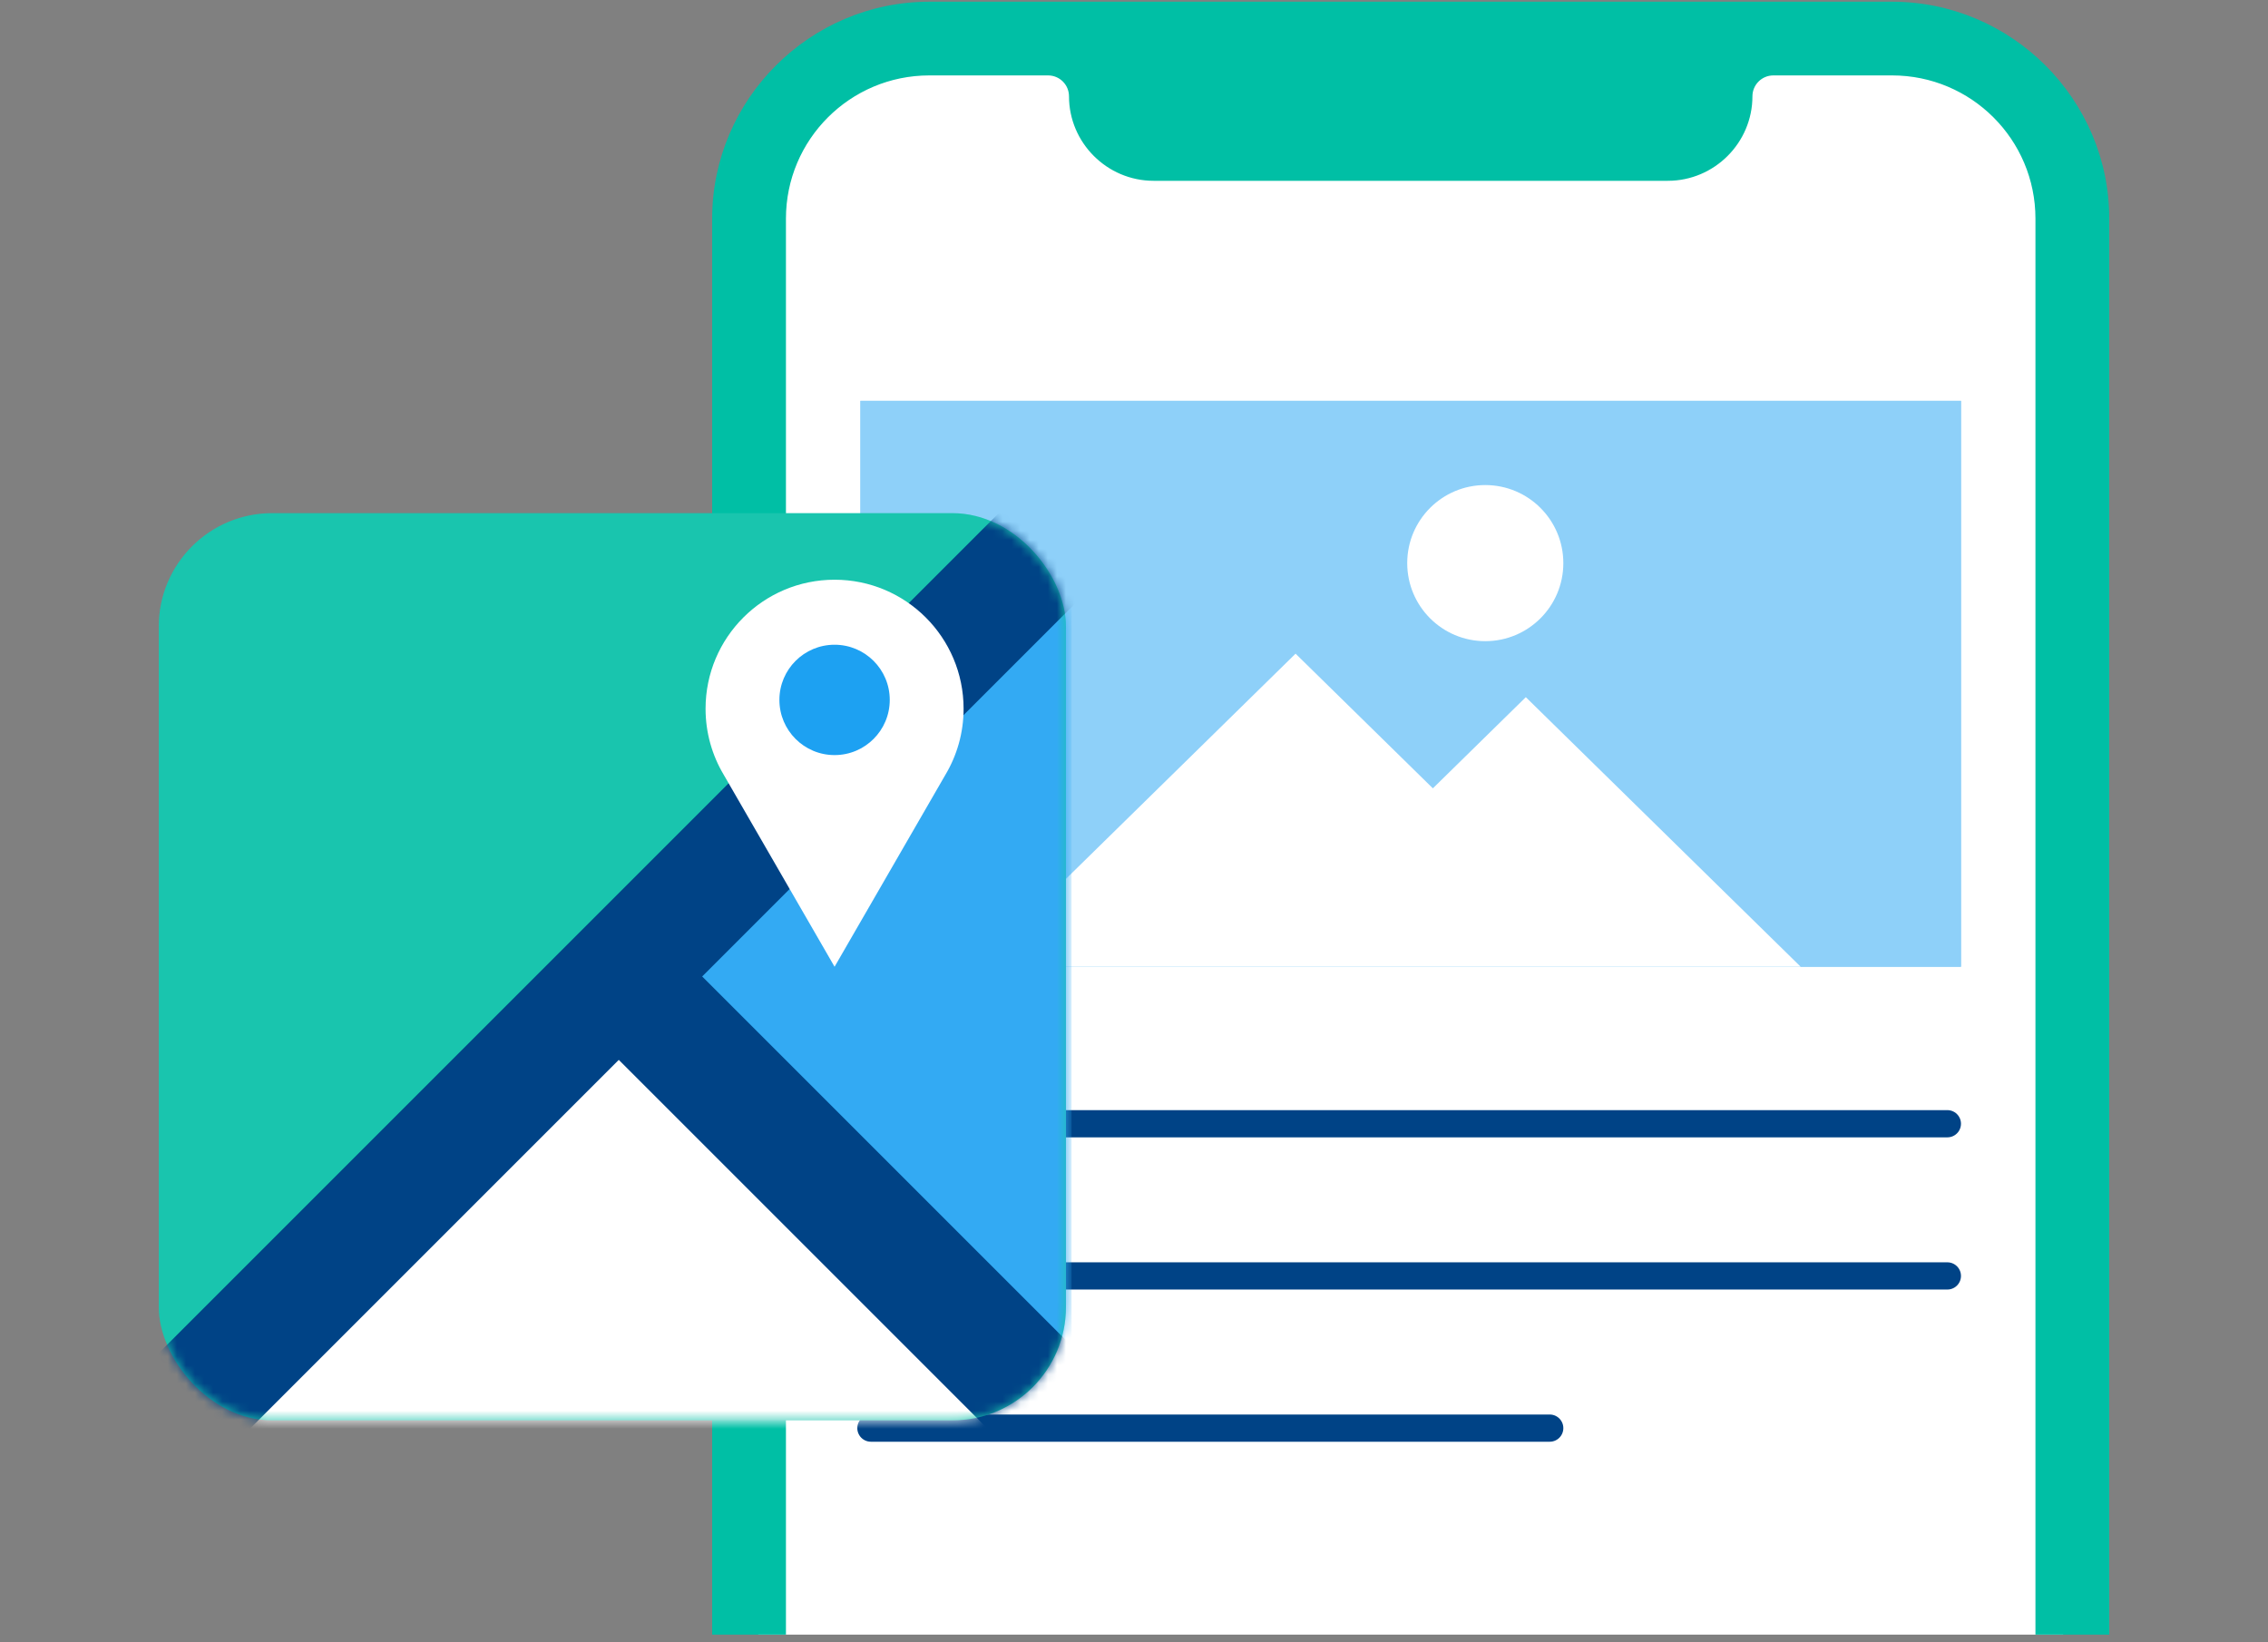 <svg width="250" height="181" viewBox="0 0 250 181" fill="none" xmlns="http://www.w3.org/2000/svg">
<rect x="0" y="0" width="250" height="181" fill="#808080" stroke="none"/>
<g clip-path="url(#clip0_131_13529)">
<g clip-path="url(#clip1_131_13529)">
<path d="M102.439 5.265H208.561C218.969 5.265 227.418 13.704 227.418 24.099V263.279C227.418 273.674 218.969 282.113 208.561 282.113H102.439C92.031 282.113 83.582 273.674 83.582 263.279V24.099C83.582 13.704 92.031 5.265 102.439 5.265Z" fill="white"/>
<mask id="mask0_131_13529" style="mask-type:alpha" maskUnits="userSpaceOnUse" x="83" y="5" width="145" height="278">
<path d="M102.439 5.265H208.562C218.969 5.265 227.418 13.704 227.418 24.099V263.278C227.418 273.674 218.969 282.113 208.562 282.113H102.439C92.031 282.113 83.582 273.674 83.582 263.278V24.099C83.582 13.704 92.031 5.265 102.439 5.265Z" fill="white"/>
</mask>
<g mask="url(#mask0_131_13529)">
</g>
<g clip-path="url(#clip2_131_13529)">
<rect width="121.313" height="62.377" transform="translate(94.844 44.189)" fill="#1DA1F2"/>
<rect width="121.313" height="62.377" transform="translate(94.844 44.189)" fill="white" fill-opacity="0.5"/>
<path d="M157.944 86.899L168.19 76.85L223.752 131.343H112.629L117.517 126.549H87.249L142.81 72.055L157.944 86.899Z" fill="white"/>
<circle cx="163.721" cy="62.073" r="8.604" fill="white"/>
</g>
<path d="M208.561 0.189H102.439C89.273 0.189 78.5 10.95 78.5 24.099V263.279C78.5 276.428 89.273 287.189 102.439 287.189H208.561C221.727 287.189 232.5 276.428 232.5 263.279V24.099C232.5 10.95 221.727 0.189 208.561 0.189ZM224.366 263.279C224.366 271.997 217.29 279.065 208.561 279.065H102.439C93.71 279.065 86.634 271.997 86.634 263.279V24.099C86.634 15.381 93.71 8.313 102.439 8.313H115.529C116.802 8.313 117.835 9.345 117.835 10.616C117.835 15.739 122.031 19.93 127.159 19.93H183.844C188.973 19.93 193.169 15.739 193.169 10.616C193.169 9.345 194.202 8.313 195.475 8.313H208.561C217.29 8.313 224.366 15.381 224.366 24.099V263.279Z" fill="#00BFA5"/>
<line x1="96" y1="123.871" x2="214.657" y2="123.871" stroke="#004386" stroke-width="3" stroke-linecap="round"/>
<line x1="96" y1="140.647" x2="214.657" y2="140.647" stroke="#004386" stroke-width="3" stroke-linecap="round"/>
<line x1="96" y1="157.424" x2="170.825" y2="157.424" stroke="#004386" stroke-width="3" stroke-linecap="round"/>
</g>
<rect x="17.5" y="56.566" width="100" height="100" rx="12.5" fill="#00BFA5"/>
<rect x="17.5" y="56.566" width="100" height="100" rx="12.5" fill="white" fill-opacity="0.1"/>
<mask id="mask1_131_13529" style="mask-type:alpha" maskUnits="userSpaceOnUse" x="17" y="56" width="101" height="101">
<rect x="17.5" y="56.566" width="100" height="100" rx="12.5" fill="#D9D9D9"/>
</mask>
<g mask="url(#mask1_131_13529)">
<path d="M67.5 111.094L110.801 158.345H24.199L67.5 111.094Z" fill="white"/>
<path d="M70.869 106.566L118.119 63.265L118.119 149.867L70.869 106.566Z" fill="#1DA1F2"/>
<path d="M70.869 106.566L118.119 63.265L118.119 149.867L70.869 106.566Z" fill="white" fill-opacity="0.1"/>
<path d="M115.384 60.463L21.033 154.814" stroke="#004386" stroke-width="13"/>
<path d="M68.209 107.639L115.385 154.814" stroke="#004386" stroke-width="13"/>
<path d="M91.995 63.903C99.849 63.903 106.216 70.27 106.216 78.124C106.216 80.793 105.479 83.289 104.201 85.423L91.994 106.566L79.771 85.395C78.503 83.267 77.774 80.781 77.774 78.124C77.774 70.27 84.141 63.903 91.995 63.903Z" fill="white"/>
<circle cx="91.995" cy="77.152" r="6.082" fill="#1DA1F2"/>
</g>
</g>
<defs>
<clipPath id="clip0_131_13529">
<rect width="250" height="180" fill="white" transform="translate(0 0.189)"/>
</clipPath>
<clipPath id="clip1_131_13529">
<rect width="154" height="287" fill="white" transform="translate(78.5 0.189)"/>
</clipPath>
<clipPath id="clip2_131_13529">
<rect width="121.313" height="62.377" fill="white" transform="translate(94.844 44.189)"/>
</clipPath>
</defs>
</svg>
